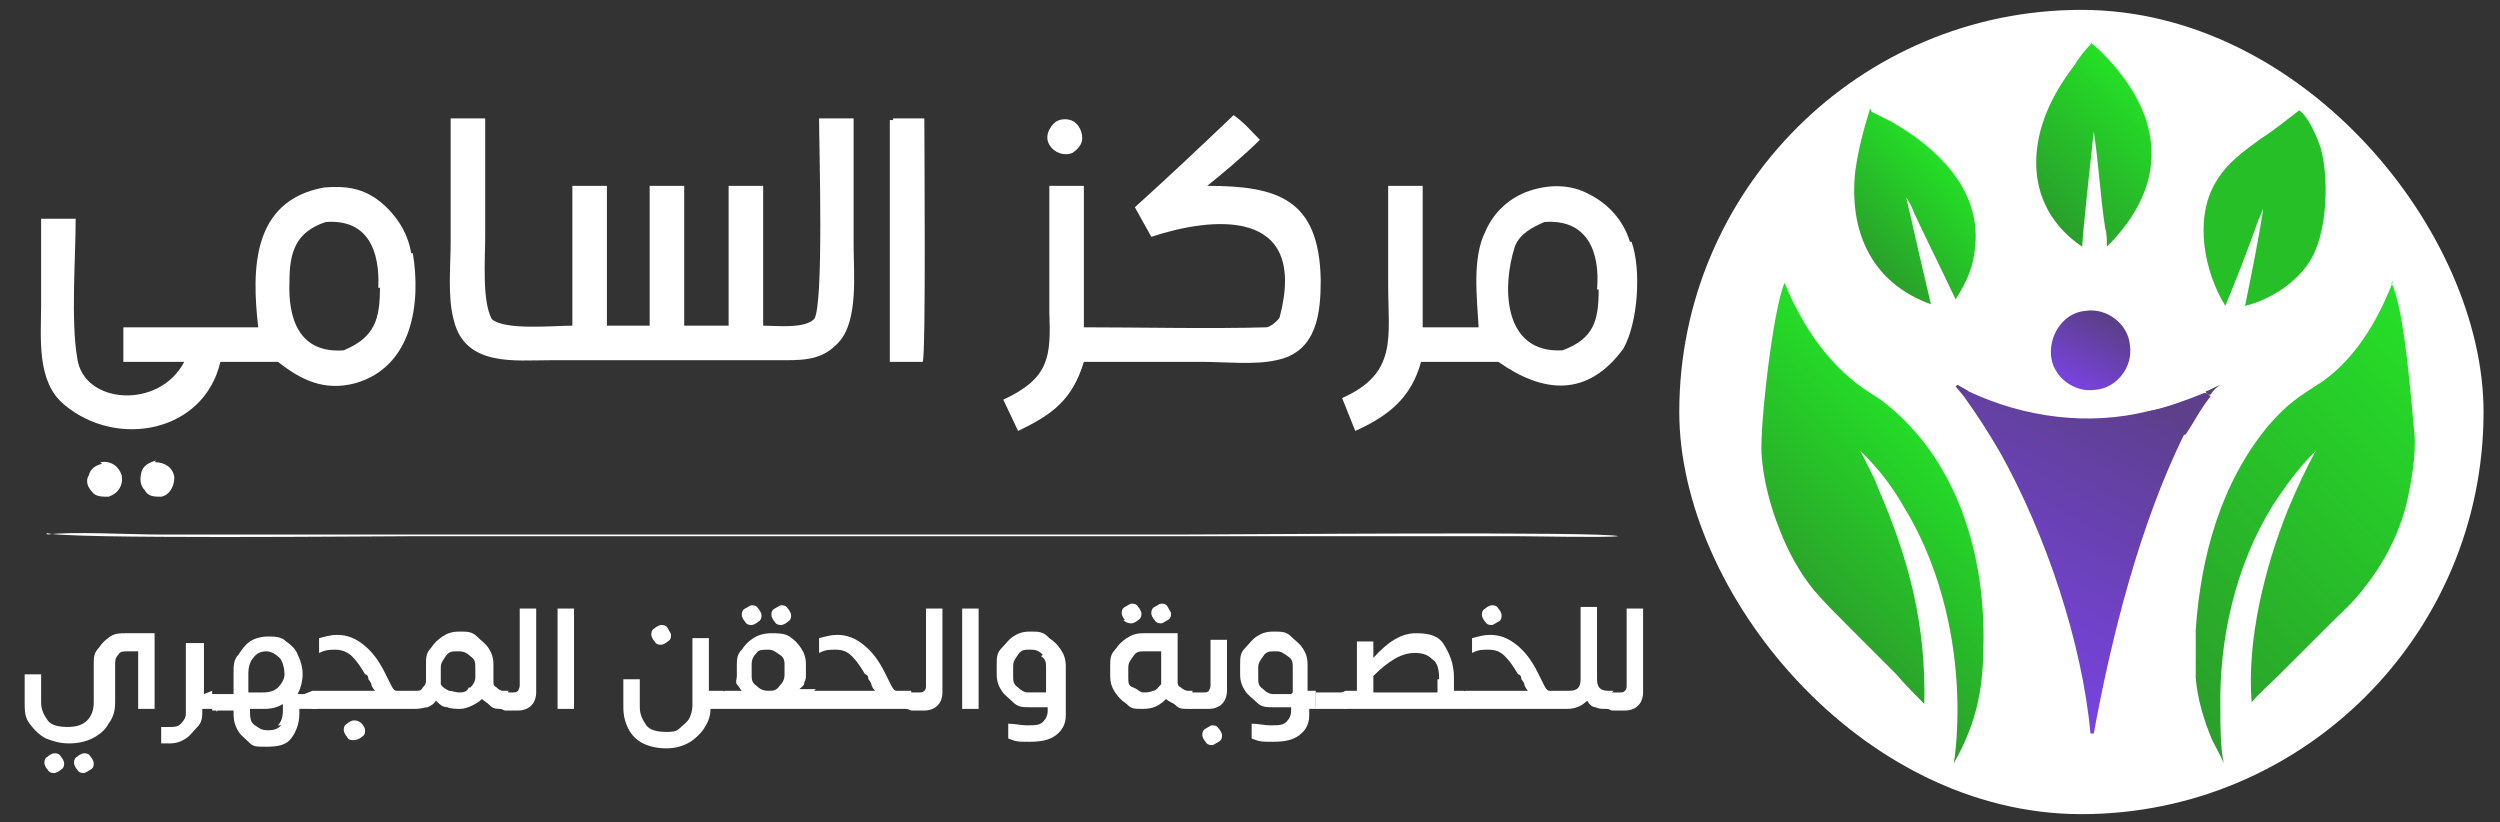 <?xml version="1.0" encoding="UTF-8"?>
<svg id="Layer_1" xmlns="http://www.w3.org/2000/svg" version="1.1" xmlns:xlink="http://www.w3.org/1999/xlink" viewBox="0 0 152 50">
  <rect x="0" y="0" width="152" height="50" fill="#333333" stroke="none"/>
  <!-- Generator: Adobe Illustrator 29.1.0, SVG Export Plug-In . SVG Version: 2.1.0 Build 142)  -->
  <defs>
    <style>
      .st0 {
        fill: url(#linear-gradient2);
      }

      .st1 {
        fill: #fff;
      }

      .st2 {
        fill: url(#linear-gradient1);
      }

      .st3 {
        fill: #27bf28;
      }

      .st4 {
        fill: url(#linear-gradient4);
      }

      .st5 {
        fill: url(#linear-gradient5);
      }

      .st6 {
        fill: url(#linear-gradient3);
      }

      .st7 {
        fill: #564768;
      }

      .st8 {
        fill: #5d3f8c;
      }

      .st9 {
        fill: url(#linear-gradient);
      }
    </style>
    <linearGradient id="linear-gradient" x1="118.2" y1="682.5" x2="109.3" y2="691.3" gradientTransform="translate(0 -655.2)" gradientUnits="userSpaceOnUse">
      <stop offset="0" stop-color="#24de27"/>
      <stop offset="1" stop-color="#2ba12b"/>
    </linearGradient>
    <linearGradient id="linear-gradient1" x1="130.4" y1="696.5" x2="150.2" y2="677.5" gradientTransform="translate(0 -655.2)" gradientUnits="userSpaceOnUse">
      <stop offset="0" stop-color="#2b9e2b"/>
      <stop offset="1" stop-color="#25df28"/>
    </linearGradient>
    <linearGradient id="linear-gradient2" x1="128.7" y1="678.9" x2="119.7" y2="695.6" gradientTransform="translate(0 -655.2)" gradientUnits="userSpaceOnUse">
      <stop offset="0" stop-color="#5d408e"/>
      <stop offset="1" stop-color="#7843e1"/>
    </linearGradient>
    <linearGradient id="linear-gradient3" x1="130.4" y1="661.1" x2="123.9" y2="667.7" gradientTransform="translate(0 -655.2)" gradientUnits="userSpaceOnUse">
      <stop offset="0" stop-color="#24df26"/>
      <stop offset="1" stop-color="#2a9f2c"/>
    </linearGradient>
    <linearGradient id="linear-gradient4" x1="118.6" y1="665.6" x2="113.4" y2="670.6" gradientTransform="translate(0 -655.2)" gradientUnits="userSpaceOnUse">
      <stop offset="0" stop-color="#24de26"/>
      <stop offset="1" stop-color="#2aa02b"/>
    </linearGradient>
    <linearGradient id="linear-gradient5" x1="128.2" y1="674.4" x2="126" y2="678.5" gradientTransform="translate(0 -655.2)" gradientUnits="userSpaceOnUse">
      <stop offset="0" stop-color="#593f85"/>
      <stop offset="1" stop-color="#7843dd"/>
    </linearGradient>
  </defs>
  <rect class="st1" x="102.1" y=".6" width="48.9" height="48.9" rx="24.5" ry="24.5"/>
  <path class="st9" d="M108.5,17.2c0,0,.5,1.2.7,1.5.9,1.8,2.2,3.5,3.8,4.7.5.4,1.1.7,1.6,1.1,4.3,3.4,6,8.9,6,14.2,0,3-.3,5-1.8,7.7.7-5.1-.3-11.1-3-15.5-.8-1.4-1.5-2.3-2.7-3.5.4.8.8,1.5,1.1,2.3,1.9,4.4,2.9,8.3,2.8,13.1-.5-.5-1.2-1.2-1.7-1.8l-3-3c-.7-.7-1.4-1.4-2-2.1-.9-1.1-1.6-2.4-2.1-3.7-.6-1.5-1-3.1-1.1-4.6-.1-1.8.7-8.8,1.4-10.4h0Z"/>
  <path class="st2" d="M145.4,17.2c.8,1.6,1.2,7.2,1.4,9.2.1,1.3-.2,3-.5,4.3-.5,1.9-1.4,3.6-2.6,5.1-.6.8-1.4,1.5-2.1,2.2l-3,3c-.6.6-1.2,1.1-1.7,1.7-.3-3.8.8-8.2,2.2-11.7.5-1.2,1.1-2.5,1.7-3.6-1.1,1.1-1.8,2.1-2.6,3.3-2.3,3.7-3.3,8.2-3.2,12.5,0,1,0,2.2.2,3.2-.2-.5-.5-1-.7-1.4-.5-1.2-.9-2.5-1-3.8,0-.9,0-2,0-2.9.3-4.4,1.5-8.9,4.4-12.4,1.2-1.4,1.9-1.8,3.3-2.7,2.1-1.5,3.4-3.8,4.3-6.1h0Z"/>
  <path class="st0" d="M119,23.4l.7.4c3.4,1.6,7.3,2.1,10.9,1.2,1.1-.2,2.4-.7,3.4-1.1.1,0,.2.1.3.2-.7.9-.9,1.4-1.5,2.3-2.7,5.5-4.4,12.2-5.5,18.2h-.2c-.5-5.5-2.7-12.1-5.5-17.1-.7-1.2-1.4-2.3-2.2-3.4l-.5-.6h0Z"/>
  <path class="st8" d="M130.7,25c1.1-.2,2.4-.7,3.4-1.1.1,0,.2.1.3.2-.7.9-.9,1.4-1.5,2.3-.2.1-.2.1-.4,0,0,0,0-.1,0-.2-.3-.8-.7-.9-1.5-.8-.1,0-.2-.1-.4-.3h0c0-.1,0-.1,0-.1Z"/>
  <path class="st8" d="M119,23.4l.7.4h-.2c0,.2,0,.2,0,.3l-.5-.6h0Z"/>
  <path class="st3" d="M139.9,6.8c.5.4,1,1.6,1.2,2.2.5,1.8.4,4.9-.5,6.6-.8,1.5-2.5,2.6-4.1,3,.4-2,.8-3.9,1.1-5.9-.1.2-.2.5-.3.7-.6,1.7-1.3,3.5-2,5.2-1.3-2.1-1.9-5.3-.6-7.5.7-1.2,1.7-1.9,2.8-2.7.8-.5,1.5-1.1,2.3-1.7h0Z"/>
  <path class="st6" d="M127.1,2.6c.2.1.6.5.8.7,3.7,3.8,4,7.9.2,11.7,0-.4,0-.8-.1-1.1-.3-1.9-.4-4-.7-5.9h0c0,0-.7,6.3-.7,7-1.8-1.2-2.8-3-2.8-5.1,0-2.2,1-4.2,2.3-5.9.3-.5.7-1,1.1-1.4h0Z"/>
  <path class="st4" d="M113.8,6.8c.4.2.8.4,1.2.6,2.8,1.6,5.4,4.1,5.1,7.5-.1,1.3-.5,2.2-1.2,3.3-.8-1.7-1.7-3.5-2.5-5.2-.1-.3-.3-.7-.5-1,.5,2.2,1,4.4,1.5,6.5-3.6-1.3-5-4.4-4.6-8.1.2-1.4.5-2.5.9-3.8h0Z"/>
  <path class="st5" d="M126.8,18.9c1.3-.2,2.6.8,2.7,2.1.2,1.3-.8,2.6-2.1,2.7-1.3.2-2.6-.8-2.7-2.1s.8-2.6,2.1-2.7Z"/>
  <path class="st7" d="M134.1,23.8c.3-.1.6-.3.9-.4-.3.2-.4.3-.6.6-.1,0-.2,0-.3-.2h0Z"/>
  <path class="st1" d="M25,15.4c-.2-1.3-1-2.5-2.1-3.3-1-.7-2-.8-3.2-.7h0c-4.4.8-4.4,5-4,8.5H7.5s0,2.1,0,2.1c1.2,0,2.5,0,3.7,0-1.5,2.9-6.1,2.6-6.5-.2-.4-2.3-.1-6.1-.1-8.5h-2.1c0,1.7,0,3.5,0,5.2,0,2-.3,4.7,1.4,6.1,3.2,2.7,8.5,1.7,9.5-2.6h3.5c1.4,1.1,2.8,1.8,4.7,1.3,3.5-1,4-4.9,3.5-7.9ZM23.1,17.5c0,1.9-.3,3-2.2,3.8-2.7.2-3.4-1.9-3.3-4.2,0-1.8.4-3,2.2-3.6,2.6-.2,3.3,1.8,3.2,4Z"/>
  <path class="st1" d="M27.4,7.2h2.1s0,7.2,0,7.2c0,1.3-.2,3.9.4,5,.8.7,3.7.4,4.9.4,0-2.8,0-5.7,0-8.5h2.1s0,8.5,0,8.5h2.6s0-8.5,0-8.5c.7,0,1.4,0,2.1,0v8.5s2.7,0,2.7,0v-8.5s2.1,0,2.1,0v3.1s0,5.4,0,5.4c.8,0,2.5.2,3.1-.4.6-.8.3-10.5.3-12.2h2.1s0,7.7,0,7.7c0,1.7.3,4.6-.9,5.9-.9,1-1.9,1.1-3.2,1.1-4.8,0-9.6,0-14.3,0-2.2,0-5.2.4-5.9-2.4-.4-1.4-.2-3.3-.2-4.8v-7.6s0,0,0,0Z"/>
  <path class="st1" d="M99.1,14.7c-.4-1.3-1.3-2.3-2.5-2.9-1.1-.6-2.4-.6-3.6-.2-1.2.4-2.2,1.3-2.7,2.5-.8,1.6-.5,4-.4,5.8h-3.4v-8.6h-2.1s0,0,0,0v6c0,3.2.6,5.4-2.8,6.9l.8,2c2-.9,3.4-2,4-4.2h4.7c2.7,1.9,5.4,2.2,7.6-.8.9-1.6,1.1-4.8.5-6.5ZM97.2,17.6c0,1.9-.3,3-2.2,3.7-3.6.2-3.7-3.8-2.9-6.3.3-.8,1.1-1.2,1.8-1.5h0c2.6-.2,3.4,1.8,3.2,4.1Z"/>
  <path class="st1" d="M75,7c.6.4,1.1,1,1.6,1.5-.9.9-2.2,2-3.2,2.8,4.3,0,6.8.8,6.9,5.7,0,2-.2,4.4-2.7,4.9-1.3.3-3.2.1-4.5.1h-7.2c-.7,2.3-1.9,3.2-4,4.2l-.9-1.9c2.8-1.3,2.9-2.6,2.8-5.3v-7.7s2.1,0,2.1,0v8.6c3.4,0,7.7.1,11.1,0,.2,0,.7-.4.8-.6,1.8-6.8-4.2-6.1-7.8-4.9l-1-1.8c2-1.8,3.9-3.6,5.9-5.5h0Z"/>
  <path class="st1" d="M54.3,7.2h1.9c0,1.7.1,14.4-.1,14.8h-2v-9.5c0-1.4,0-3.9,0-5.2h.2c0-.1,0-.1,0-.1Z"/>
  <path class="st1" d="M2.9,32.5c1.3-.2,5.2,0,6.8,0h62.2c3.2,0,25.6-.2,26.5.1-.8.1-5.2,0-6.3,0H25.3c-2.3,0-21.6.2-22.5-.2h0Z"/>
  <path class="st1" d="M9.4,28.1c.6,0,1.1.3,1.2.9,0,.6-.3,1.1-.8,1.2-.4,0-.8,0-1-.4-.3-.3-.3-.7-.2-1.1.1-.4.5-.6.9-.7Z"/>
  <path class="st1" d="M6.1,28.1c.6-.1,1.1.2,1.3.8.1.6-.2,1.1-.8,1.3-.4,0-.8,0-1-.3-.3-.3-.4-.7-.2-1,.1-.4.4-.6.8-.7h0Z"/>
  <g>
    <path class="st1" d="M9.4,38.6v4.5h-1v-3.5h-.6c-.3,0-.5,0-.6.2-.2.2-.2.4-.2.6v2.3c0,.5-.1.9-.4,1.3-.2.4-.6.7-1,.9s-.9.3-1.4.3h0c-.5,0-.9-.1-1.4-.3-.4-.2-.7-.5-1-.9s-.3-.8-.3-1.3v-1.7h1v1.7c0,.5.2.8.4,1.1s.7.4,1.2.4h0c.5,0,.9-.1,1.2-.4s.4-.7.4-1.1v-2.3c0-.4,0-.7.3-1,.2-.3.4-.5.7-.7s.6-.2,1-.2h1.7ZM3.7,46c.1.1.2.3.2.4s0,.3-.2.4c-.1.1-.3.2-.4.2s-.3,0-.4-.2c-.1-.1-.2-.3-.2-.4s0-.3.2-.4c.1-.1.3-.2.4-.2s.3,0,.4.2h0ZM5.5,46c.1.1.2.3.2.4s0,.3-.2.4-.3.2-.4.2-.3,0-.4-.2c-.1-.1-.2-.3-.2-.4s0-.3.2-.4c.1-.1.3-.2.4-.2s.3,0,.4.2h0Z"/>
    <path class="st1" d="M13.1,43.1h-.8c0,.5,0,.8-.3,1.1s-.4.5-.7.7c-.3.2-.6.3-1,.3h-.5v-1h.5c.3,0,.5,0,.7-.2.2-.2.3-.4.3-.6v-4.3h1.1v3.2h.8v1Z"/>
    <path class="st1" d="M12.4,42.9v-.7l.5-.2v1l-.5-.2h0ZM19.3,42.1v1h-1.1v.3c0,.6-.2,1.1-.5,1.5-.3.4-.8.5-1.5.5s-.8,0-1.1-.3-.5-.4-.7-.8-.2-.7-.2-1.1h0c0,0-1.3,0-1.3,0v-1h1.3v-1.3c0-.4,0-.8.3-1.1.2-.3.4-.6.7-.8.3-.2.7-.3,1.1-.3s.8,0,1.1.3c.3.2.6.5.7.8.2.4.3.8.3,1.2s-.1.8-.3,1.2h1.3ZM15.1,42.1h.9c.4,0,.7-.1.9-.3.2-.2.4-.5.4-.8s-.1-.8-.3-1-.5-.4-.8-.4-.6.1-.8.4c-.2.2-.3.6-.3.9v1.2h0ZM16.9,44.1c.2-.2.3-.5.3-.9v-.4c-.3.2-.7.3-1.1.3h-.9c0,.5,0,.8.3,1s.4.3.8.3.6-.1.8-.3h0Z"/>
    <path class="st1" d="M25,42.1v1h-6l-.5-.2v-.7l.5-.2h3.8c0,0-.1-.1-.2-.3,0-.1-.1-.3-.2-.4,0-.2-.1-.3-.2-.3-.3-.5-.5-.8-.8-1.1s-.7-.4-1-.4-.6,0-1,.2v-.9c.4-.1.7-.2,1.1-.2.6,0,1.1.2,1.6.6.5.4.9.9,1.3,1.7.2.4.3.6.4.8s.2.3.3.3.2,0,.2,0h0s.7,0,.7,0h0ZM22,44c.1.1.2.3.2.4s0,.3-.2.4c-.1.1-.3.2-.5.2s-.3,0-.4-.2c-.1-.1-.2-.3-.2-.4s0-.3.2-.4c.1-.1.3-.2.4-.2s.3,0,.5.2Z"/>
    <path class="st1" d="M30.8,43.1h-.3c-.3,0-.5,0-.7-.2s-.4-.3-.5-.4c-.2.2-.4.3-.6.4s-.5.2-.7.2-.6,0-.8-.1c-.3,0-.5-.2-.7-.4-.1.2-.3.3-.5.4-.2,0-.4.1-.7.1h-.3l-.4-.2v-.7l.4-.2h.3c.2,0,.3,0,.4-.2.1-.1.2-.2.2-.4v-1c0-.4,0-.7.3-1,.2-.3.4-.5.7-.7.3-.2.6-.3,1-.3h.1c.4,0,.7,0,1,.3s.5.4.7.7c.2.3.3.6.3,1v1c0,.2,0,.3.2.4.1.1.2.2.4.2h.3v1h0ZM28.6,41.8c.2-.2.3-.4.3-.6v-.6c0-.3,0-.5-.3-.7-.2-.2-.4-.3-.7-.3h-.1c-.3,0-.5,0-.7.3s-.3.4-.3.7v1c.1.2.3.3.5.4.2,0,.4.1.6.1s.5,0,.6-.3h0Z"/>
    <path class="st1" d="M32.6,37v5.1c0,.3-.1.6-.3.8s-.5.3-.8.3h-.8l-.5-.2v-.7l.5-.2h.5c.1,0,.2,0,.3-.1,0,0,.1-.2.1-.3v-4.7h1Z"/>
    <path class="st1" d="M33.9,43.1v-6.1h1v6.1h-1Z"/>
    <path class="st1" d="M44.1,43.1h-.9c0,.5-.2.9-.4,1.2s-.6.7-1,.9-.8.3-1.3.3h0c-.5,0-1-.1-1.4-.3-.4-.2-.7-.5-.9-.9s-.3-.8-.3-1.3v-1.7h1v1.7c0,.5.2.8.4,1.1s.7.4,1.2.4h0c.3,0,.6,0,.8-.2s.4-.3.6-.6c.1-.2.2-.5.2-.8v-4.1h1v3.2h.9v1h0ZM39.8,39c-.1-.1-.2-.3-.2-.4s0-.3.2-.4c.1-.1.3-.2.4-.2s.3,0,.4.2.2.3.2.4,0,.3-.2.4c-.1.1-.3.2-.4.2s-.3,0-.4-.2h0Z"/>
    <path class="st1" d="M49.4,42.1v1h-5.3l-.5-.2v-.7l.5-.2h1c-.1-.1-.2-.3-.3-.4s0-.3,0-.5v-.6c0-.4,0-.7.3-1,.2-.3.4-.5.7-.7.3-.2.7-.3,1.1-.3s.8,0,1.1.2c.3.2.5.4.7.7.2.3.3.6.3,1v.6c0,.2,0,.3-.1.5,0,.2-.2.3-.3.4h1,0ZM45.3,37.8c-.1-.1-.2-.3-.2-.4s0-.3.2-.4.3-.2.4-.2.3,0,.4.2c.1.1.2.3.2.4s0,.3-.2.4c-.1.1-.3.2-.4.2s-.3,0-.4-.2h0ZM47.7,40.5c0-.3,0-.5-.3-.7s-.4-.3-.7-.3-.6,0-.7.2c-.2.2-.3.4-.3.7v.6c0,.3,0,.5.3.7.2.2.4.3.7.3s.5,0,.7-.3c.2-.2.3-.4.3-.7v-.6h0ZM47.1,37.8c-.1-.1-.2-.3-.2-.4s0-.3.2-.4.3-.2.4-.2.3,0,.4.2c.1.1.2.3.2.4s0,.3-.2.4c-.1.1-.3.2-.4.2s-.3,0-.4-.2Z"/>
    <path class="st1" d="M55.4,42.1v1h-6l-.5-.2v-.7l.5-.2h3.8c0,0-.1-.1-.2-.3,0-.1-.1-.3-.2-.4,0-.2-.1-.3-.2-.3-.3-.5-.5-.8-.8-1.1s-.6-.4-1-.4-.6,0-1,.2v-.9c.4-.1.7-.2,1.1-.2.6,0,1.1.2,1.6.6.5.4.9.9,1.3,1.7.2.4.3.6.4.8s.2.3.3.3.2,0,.2,0h0s.7,0,.7,0h0Z"/>
    <path class="st1" d="M57.3,37v5.1c0,.3-.1.6-.3.8s-.5.3-.8.3h-.8l-.5-.2v-.7l.5-.2h.5c.1,0,.2,0,.3-.1s.1-.2.1-.3v-4.7h1Z"/>
    <path class="st1" d="M58.5,43.1v-6.1h1v6.1h-1Z"/>
    <path class="st1" d="M63.8,38.8c.3.2.5.4.7.7s.3.6.3,1v3c0,.5-.2.9-.6,1.2-.4.3-.9.4-1.6.4s-.8,0-1.3-.2v-.9c.4,0,.8.1,1.1.1.5,0,.8,0,1-.2s.3-.4.3-.7v-.2h-1.1c-.4,0-.7,0-1-.3s-.5-.4-.7-.7-.3-.6-.3-1v-.6c0-.4,0-.7.3-1s.4-.5.7-.7c.3-.2.6-.3,1-.3h.1c.4,0,.7,0,1,.3h0ZM63.4,39.8c-.2-.2-.4-.3-.7-.3h-.1c-.3,0-.5,0-.7.3s-.3.4-.3.7v.6c0,.3,0,.5.3.7.2.2.4.3.6.3h1.1v-1.5c0-.3,0-.5-.3-.7Z"/>
    <path class="st1" d="M72.5,42.1v1h-.3c-.3,0-.5,0-.7-.2s-.4-.2-.6-.4c-.4.4-.8.6-1.4.6s-.7,0-1-.3c-.3-.2-.5-.4-.7-.7s-.3-.6-.3-1v-.6c0-.4,0-.7.3-1,.2-.3.4-.5.7-.7s.6-.3,1-.3h2.1v2.9c0,.2,0,.3.2.4.1.1.3.2.4.2h.3,0ZM68.4,37.7c-.1-.1-.2-.3-.2-.4s0-.3.2-.4.3-.2.4-.2.3,0,.4.2c.1.1.2.3.2.4s0,.3-.2.4c-.1.1-.3.2-.4.2s-.3,0-.5-.2h0ZM70.6,39.6h-1c-.3,0-.5,0-.7.3s-.3.4-.3.7v.6c0,.3,0,.5.3.6s.4.3.6.3.4,0,.6-.1c.2,0,.3-.2.5-.4v-2h0ZM70.2,37.7c-.1-.1-.2-.3-.2-.4s0-.3.2-.4.3-.2.4-.2.3,0,.4.2.2.3.2.4,0,.3-.2.4-.3.2-.4.2-.3,0-.4-.2h0Z"/>
    <path class="st1" d="M73.2,42.1c.1,0,.2,0,.3-.1,0,0,.1-.2.1-.3v-2.8h1v3.1c0,.3-.1.6-.3.8s-.5.3-.8.3h-1.2v-1h.9ZM73.3,45.1c-.1-.1-.2-.3-.2-.4s0-.3.2-.4.3-.2.4-.2.3,0,.4.2c.1.1.2.3.2.4s0,.3-.2.4-.3.2-.4.2-.3,0-.4-.2h0Z"/>
    <path class="st1" d="M80.1,43.1h-.5v.4c0,.5-.2.9-.6,1.2-.4.3-.9.4-1.6.4s-.8,0-1.3-.2v-.9c.4,0,.8.1,1.1.1.5,0,.8,0,1-.2s.3-.4.3-.7v-.2h-1.1c-.4,0-.7,0-1-.3s-.5-.4-.7-.7-.3-.6-.3-1v-.6c0-.4,0-.7.3-1s.4-.5.7-.7c.3-.2.6-.3,1-.3h.1c.4,0,.7,0,1,.3s.5.4.7.7.3.6.3,1v1.6h.5v1h0ZM78.6,42.1v-1.5c0-.3,0-.5-.3-.7s-.4-.3-.7-.3h-.1c-.3,0-.5,0-.7.3s-.3.4-.3.7v.6c0,.3,0,.5.3.7.2.2.4.3.6.3h1.1Z"/>
    <path class="st1" d="M81.9,42.1v1h-1.9v-1h1.9Z"/>
    <path class="st1" d="M89.1,42.1v1h-7.3s-.4-.2-.4-.2v-.7l.4-.2h0s.7,0,.7,0v-3h1v1c.9-1,1.7-1.5,2.6-1.5s1.4.2,1.7.7.6,1.1.6,2v.8h.6ZM87.5,41.3c0-.6-.1-1-.4-1.2-.3-.3-.6-.4-1.1-.4-.8,0-1.6.5-2.5,1.4v1h3.9v-.8h0Z"/>
    <path class="st1" d="M95.1,42.1v1h-6l-.5-.2v-.7l.5-.2h3.8c0,0-.1-.1-.2-.3,0-.1-.1-.3-.2-.4,0-.2-.1-.3-.2-.3-.3-.5-.5-.8-.8-1.1s-.6-.4-1-.4-.6,0-1,.2v-.9c.4-.1.7-.2,1.1-.2.6,0,1.1.2,1.6.6.5.4.9.9,1.3,1.7.2.4.3.6.4.8s.2.3.3.3c0,0,.2,0,.2,0h0s.7,0,.7,0h0ZM90.3,37.8c-.1-.1-.2-.3-.2-.4s0-.3.2-.4c.1-.1.3-.2.4-.2s.3,0,.4.2c.1.1.2.3.2.4s0,.3-.2.4-.3.2-.4.2-.3,0-.4-.2h0Z"/>
    <path class="st1" d="M98,42.1v1h-.4c-.2,0-.4,0-.6-.1-.2,0-.4-.2-.5-.4-.3.3-.7.5-1.2.5h-.2l-.4-.2v-.7l.4-.2h.3c.5,0,.7-.2.7-.7v-4.4h1v4.4c0,.5.2.7.7.7h.3Z"/>
    <path class="st1" d="M99.9,37v5.1c0,.3-.1.6-.3.8s-.5.3-.8.3h-.8l-.5-.2v-.7l.5-.2h.5c.1,0,.2,0,.3-.1s.1-.2.1-.3v-4.7h1Z"/>
  </g>
  <path class="st1" d="M64.2,7.4c.3-.2.8-.2,1.1,0,.3.2.5.6.5,1,0,.4-.3.7-.6.9-.5.2-1.1,0-1.4-.5-.3-.5,0-1.1.4-1.4h0Z"/>
</svg>